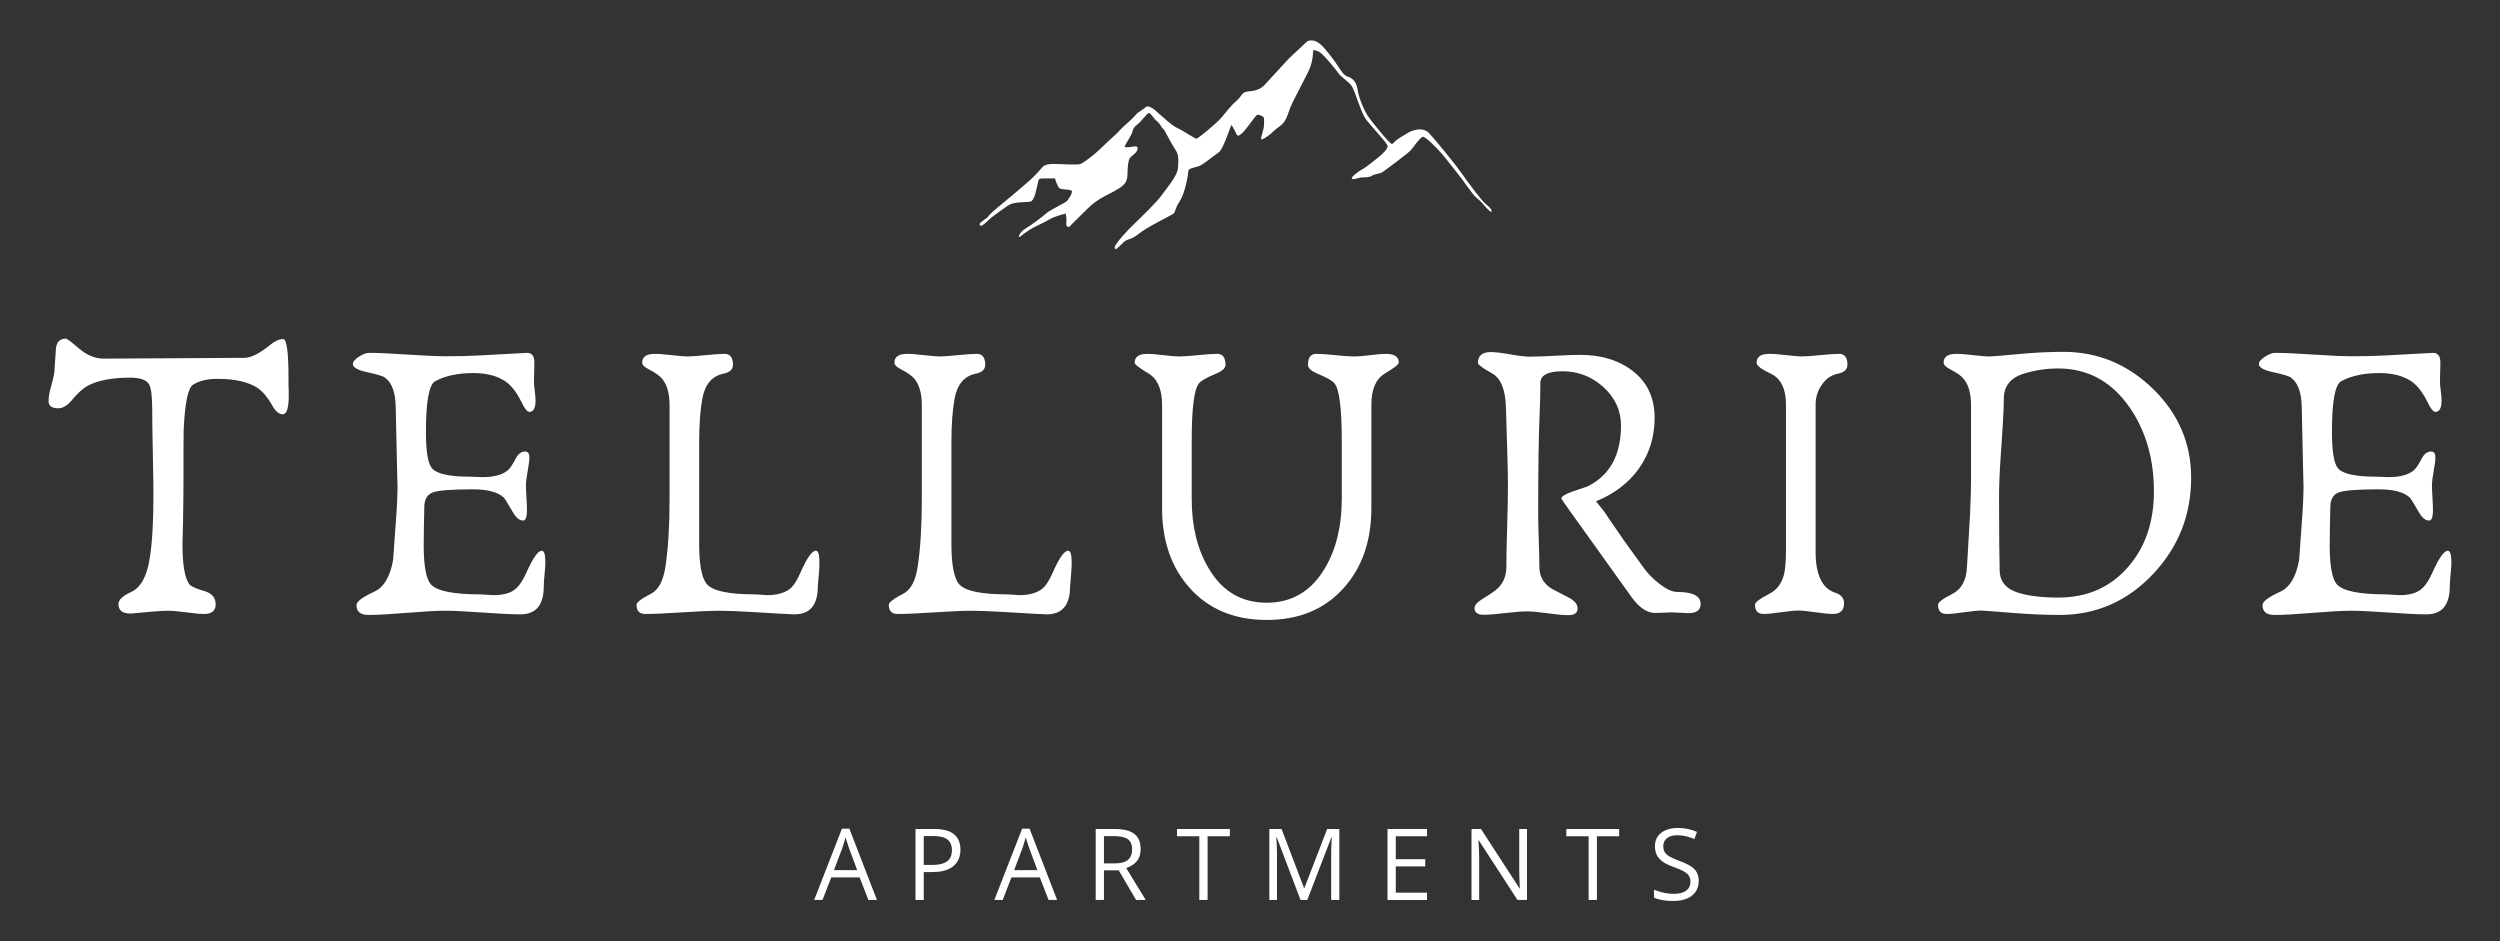 <svg viewBox="0 0 332.947 125.369" xmlns="http://www.w3.org/2000/svg"><rect x="0" y="0" width="332.947" height="125.369" fill="#333333" stroke="none"/><g fill="#fff"><path d="m131.5 28.97s.273-.455 1.318-1.296 3.408-2.841 4.181-3.523c.773-.659 1.569-1.59 1.773-1.818.181-.249.545-.5 1.522-.5.978 0 3.182.182 3.613 0 .432-.159 1.864-1.272 2.273-1.681.409-.409 2.023-1.887 2.091-1.955.091-.068.659-.591.773-.749.113-.16 1.022-1.023 1.386-1.318.364-.296 1.045-1.069 1.045-1.069s.886-.591 1.114-.795c.204-.205.568-.045.932.181.363.205.772.682 1.045.886.273.181 1.454 1.386 2.25 1.727.773.341 2.341 1.454 2.546 1.409.204-.045 2.522-1.909 3.295-2.795.773-.909 1.296-1.637 2.022-2.25.705-.614.682-1.069 1.296-1.205.614-.136 1.637 0 2.523-1.0.909-1 3.159-3.432 3.159-3.432s2.182-2.045 2.409-2.25c.25-.204 1.022-.318 1.795.364.773.705 1.886 2.204 2.363 2.955.477.749.796 1.181 1.182 1.318.387.113 1.181.409 1.386 1.704.204 1.318.909 2.841 1.363 3.545.477.728 2.318 2.955 2.704 3.319.409.363.432.636.818.204.363-.455 1.272-.886 1.75-1.205.455-.318 2.022-.977 2.931.023.932 1.023 3.523 4.182 4.341 5.363.795 1.182 2.59 3.523 3.09 3.977.523.432.864.728.864 1.022 0 .319-.636-.364-1.022-.818-.387-.477-.704-.727-1.068-1.045-.387-.295-1.569-2.045-1.909-2.477-.319-.409-2.227-2.864-2.659-3.341-.432-.5-2.136-2.318-2.523-2.227-.387.092-1.273 1.478-1.637 1.841-.34.364-3.408 2.682-3.795 2.909-.387.204-1.0.204-1.318.432-.341.227-.818.204-1.363.227-.545.045-1.0.341-1.296.182-.272-.16.909-1.046 1.386-1.273.455-.228 1.887-1.386 2.182-1.637.296-.227 1.273-1.068 1.159-1.5-.114-.455-2.432-2.841-2.978-3.659-.545-.796-1.341-3.5-1.727-4.181-.409-.682-1.477-1.273-1.841-1.818-.387-.546-1.909-2.41-2.431-2.75-.522-.341-.932-.319-.932-.319s.045 1.432-.614 2.818c-.681 1.386-2.318 4.386-2.545 5.159-.25.749-.545 1.658-1.228 2.113-.659.477-1.022.841-1.25 1.045-.227.205-1.045.818-1.249.75-.205-.068.34-1.25.34-1.886.023-.659.045-.909-.045-1.045-.091-.137-.681-.455-.909-.296-.227.136-1.432 1.931-1.931 2.386s-.636.387-.728.228c-.091-.16-.681-1.409-.749-1.273-.091.159-1.091 3.272-1.659 3.613-.568.364-2.182 1.75-2.704 1.863-.522.136-1.341.319-1.341.591 0 .273-.364 2.819-1.136 4.023-.773 1.205-.523 1.478-.932 1.75-.409.273-3.409 1.705-4.522 2.614-1.114.886-1.569.659-2.046 1.136-.5.455-1.113 1.25-1.182.75-.068-.5 2-2.636 2.659-3.25.66-.613 3.023-2.955 3.477-3.591.432-.659 2.204-2.659 2.295-3.772.091-1.091.091-1.818-.319-2.432-.432-.613-1.341-2.363-1.432-2.522-.091-.182-.319-.364-.432-.522-.091-.182-.409-.66-.659-.818-.273-.16-.841-1.182-1.091-1.046-.272.16-1.022 1.182-1.454 1.501-.409.34-.591.522-.681.977-.092.477-1.114 1.909-1.023 2.022.114.114.864.023 1.318-.068s.592.432.023.954c-.568.546-.817.432-.932 1.795-.113 1.341.205 2-1.226 2.887-1.433.886-2.636 1.181-4.137 2.659-1.477 1.477-2.113 2.067-2.318 2.318-.227.249-.591.113-.5-.432.068-.569-.091-1.228-.091-1.228s-1.454.341-2.159.773c-.704.432-1.931.932-2.614 1.363-.704.432-1.317 1-1.432 1-.113 0 .068-.66.818-1.114.773-.455 2.386-1.658 2.818-2.067s2.568-1.409 2.772-1.659c.205-.249.75-1.09.614-1.318-.136-.227-1.409-.136-1.659-.363-.272-.228-.591-1.296-.591-1.296s-1.75-.023-1.954.023c-.205.045-.228.204-.341.681-.137.455-.364 2.273-1 2.386-.66.114-2.159 0-2.887.478-.704.477-1.568 1.09-1.795 1.272-.249.182-.704.546-.886.728-.159.181-.613.568-.841.704-.249.16-.477-.181-.181-.408.273-.228.886-.66.886-.66z" fill-rule="evenodd"/><path d="m38.453 52.375c.034 1.864-.233 2.796-.801 2.796-.497 0-.968-.399-1.412-1.199-.587-1.046-1.226-1.81-1.921-2.291-1.226-.817-3.011-1.226-5.356-1.226-1.349 0-2.432.258-3.25.773-.676.426-1.094 2.452-1.254 6.077-.016.408-.024 2.574-.024 6.499 0 1.601-.019 3.45-.055 5.545l-.079 3.198c0 2.574.284 4.298.852 5.17.194.337.896.673 2.106 1.01.975.303 1.463.889 1.463 1.759 0 .855-.516 1.282-1.546 1.282-.513 0-1.063-.045-1.649-.134-1.583-.197-2.597-.296-3.041-.296-.602 0-1.286.035-2.051.106l-3.037.268c-1.083 0-1.625-.418-1.625-1.254 0-.568.568-1.109 1.704-1.625 1.28-.586 2.106-2.104 2.477-4.555.32-2.043.481-4.788.481-8.235 0-1.278-.028-3.195-.083-5.754-.053-2.558-.079-4.477-.079-5.758 0-1.759-.142-2.877-.426-3.356-.355-.586-1.19-.879-2.504-.879-2.38 0-4.236.346-5.569 1.037-.692.355-1.43 1.012-2.212 1.972-.605.713-1.199 1.069-1.783 1.069-.874 0-1.309-.312-1.309-.935 0-.586.115-1.26.347-2.023.249-.873.391-1.512.426-1.921.036-.691.107-1.739.213-3.143.107-.836.544-1.254 1.309-1.254.158 0 .751.445 1.783 1.333 1.03.889 2.141 1.333 3.332 1.333l18.654-.106c.885 0 2.013-.56 3.384-1.68.675-.549 1.27-.824 1.783-.824.481 0 .722 1.714.722 5.143v1.092c0 .142.009.311.028.505v.481z"/><path d="m72.634 74.866c0 .355-.037.893-.11 1.613-.071.718-.106 1.254-.106 1.609 0 2.487-1.039 3.731-3.115 3.731-1.12 0-2.791-.081-5.013-.241-2.219-.16-3.889-.241-5.008-.241-1.136 0-2.837.094-5.103.28-2.264.186-3.963.28-5.099.28-1.068 0-1.601-.435-1.601-1.305 0-.478.782-1.073 2.346-1.783 1.296-.586 2.139-2.008 2.532-4.267.123-1.792.25-3.573.383-5.34.134-1.769.201-3.329.201-4.677 0 .587-.081-2.86-.241-10.34-.035-1.953-.522-3.259-1.463-3.916-.268-.194-1.112-.443-2.532-.745-1.139-.268-1.708-.615-1.708-1.041 0-.318.285-.655.856-1.01.515-.32.95-.481 1.305-.481 1.136 0 2.841.077 5.115.229 2.273.15 3.979.225 5.115.225 1.635 0 3.11-.035 4.425-.106 4.264-.231 6.387-.347 6.369-.347.657 0 .986.426.986 1.278 0 .284-.01.712-.028 1.282-.019.568-.028.994-.028 1.278s.035.697.106 1.238c.071.542.106.954.106 1.238 0 1.031-.275 1.546-.824 1.546-.284 0-.639-.444-1.065-1.333-.658-1.349-1.414-2.289-2.268-2.824-1.065-.675-2.441-1.014-4.129-1.014-2.062 0-3.757.365-5.087 1.092-.818.445-1.226 2.701-1.226 6.771 0 2.611.274 4.227.824 4.847.657.729 2.345 1.092 5.064 1.092.178 0 .454.01.824.028.373.019.649.028.828.028 1.491 0 2.601-.293 3.332-.879.318-.265.69-.816 1.116-1.652.32-.586.73-.879 1.226-.879.373 0 .56.258.56.773 0 .408-.077 1.025-.229 1.853-.15.826-.225 1.442-.225 1.85 0 .374.022.925.067 1.652.044.729.067 1.28.067 1.652 0 .942-.169 1.412-.505 1.412-.516 0-.996-.408-1.44-1.226-.623-1.083-1.006-1.696-1.148-1.838-.781-.728-2.157-1.092-4.129-1.092-2.861 0-4.648.142-5.359.426-.71.284-1.073.915-1.089 1.893 0 .374-.019 1.226-.055 2.559-.019 1.028-.028 1.871-.028 2.528 0 2.827.328 4.585.986 5.277.817.871 2.994 1.305 6.531 1.305.194 0 .486.019.875.055.391.035.686.051.883.051 1.188 0 2.103-.221 2.745-.662.586-.41 1.128-1.165 1.625-2.268.888-1.99 1.581-2.985 2.078-2.985.32 0 .481.508.481 1.522z"/><path d="m109.13 74.866c0 .371-.018.797-.051 1.278l-.162 1.944c0 2.487-1.039 3.731-3.115 3.731-.374 0-2.275-.106-5.703-.319-1.885-.107-3.325-.162-4.318-.162-1.083 0-2.727.071-4.93.213-2.204.144-3.847.217-4.93.217-.765 0-1.148-.408-1.148-1.226 0-.32.64-.809 1.921-1.467 1.012-.515 1.66-1.749 1.944-3.703.355-2.416.532-5.338.532-8.767v-12.683c0-1.475-.311-2.612-.931-3.411-.355-.444-.942-.872-1.759-1.282-.639-.318-.958-.628-.958-.931 0-.781.568-1.171 1.704-1.171.533 0 1.058.035 1.573.106 1.527.161 2.407.241 2.638.241.568 0 1.41-.057 2.528-.173 1.12-.115 1.964-.173 2.532-.173.746 0 1.12.488 1.12 1.463 0 .605-.417.997-1.25 1.175-1.528.3-2.471 1.4-2.828 3.301-.284 1.53-.426 3.512-.426 5.943v13.432c0 2.824.356 4.626 1.069 5.407.833.871 2.919 1.305 6.259 1.305.197 0 .477.015.84.043.365.027.628.047.789.063 1.278.019 2.289-.239 3.037-.773.497-.355.986-1.074 1.467-2.157.87-1.99 1.563-2.985 2.078-2.985.318 0 .477.508.477 1.522z"/><path d="m142.725 74.866c0 .371-.018.797-.051 1.278l-.162 1.944c0 2.487-1.039 3.731-3.115 3.731-.374 0-2.275-.106-5.703-.319-1.885-.107-3.325-.162-4.318-.162-1.083 0-2.727.071-4.93.213-2.204.144-3.847.217-4.93.217-.765 0-1.148-.408-1.148-1.226 0-.32.64-.809 1.921-1.467 1.012-.515 1.66-1.749 1.944-3.703.355-2.416.532-5.338.532-8.767v-12.683c0-1.475-.311-2.612-.931-3.411-.355-.444-.942-.872-1.759-1.282-.639-.318-.958-.628-.958-.931 0-.781.568-1.171 1.704-1.171.533 0 1.058.035 1.573.106 1.527.161 2.407.241 2.638.241.568 0 1.41-.057 2.528-.173 1.12-.115 1.964-.173 2.532-.173.746 0 1.12.488 1.12 1.463 0 .605-.417.997-1.25 1.175-1.528.3-2.471 1.4-2.828 3.301-.284 1.53-.426 3.512-.426 5.943v13.432c0 2.824.356 4.626 1.069 5.407.833.871 2.919 1.305 6.259 1.305.197 0 .477.015.84.043.365.027.628.047.789.063 1.278.019 2.289-.239 3.037-.773.497-.355.986-1.074 1.467-2.157.87-1.99 1.563-2.985 2.078-2.985.318 0 .477.508.477 1.522z"/><path d="m186.285 48.297c0 .232-.609.708-1.826 1.428-1.215.718-1.822 2.117-1.822 4.196v13.748c0 4.354-1.226 7.898-3.679 10.632-2.54 2.842-5.959 4.263-10.258 4.263s-7.72-1.421-10.261-4.263c-2.451-2.734-3.675-6.278-3.675-10.632v-13.748c0-2.079-.609-3.478-1.826-4.196-1.218-.72-1.826-1.196-1.826-1.428 0-.781.569-1.171 1.708-1.171.478 0 1.179.058 2.102.173.925.116 1.627.173 2.106.173.568 0 1.412-.057 2.532-.173 1.12-.115 1.964-.173 2.532-.173.746 0 1.12.488 1.12 1.463 0 .445-.461.854-1.384 1.226-1.157.481-1.877.899-2.161 1.254-.639.781-.958 3.339-.958 7.675v7.698c0 3.626.746 6.699 2.24 9.22 1.792 3.074 4.378 4.61 7.753 4.61 3.357 0 5.941-1.536 7.753-4.61 1.493-2.521 2.24-5.594 2.24-9.22v-7.698c0-4.335-.321-6.894-.962-7.675-.284-.355-1.004-.773-2.157-1.254-.923-.373-1.384-.782-1.384-1.226 0-.975.372-1.463 1.116-1.463.57 0 1.414.058 2.532.173 1.12.116 1.964.173 2.532.173.462 0 1.159-.057 2.09-.173.933-.115 1.631-.173 2.094-.173 1.153 0 1.731.39 1.731 1.171z"/><path d="m226.487 80.435c0 .818-.551 1.226-1.652 1.226-.105 0-.448-.019-1.025-.055-.576-.035-.989-.051-1.238-.051-.142 0-.458.013-.947.039-.489.026-.885.039-1.187.039-1.083 0-2.132-.702-3.143-2.106l-8.128-11.35c-.818-1.138-1.226-1.733-1.226-1.786 0-.265.498-.577 1.495-.935.657-.213 1.314-.435 1.972-.666 2.983-1.472 4.476-4.18 4.476-8.124 0-2.008-.8-3.732-2.398-5.17-1.546-1.367-3.34-2.051-5.383-2.051-1.972 0-2.958.523-2.958 1.57 0 1.296-.035 2.727-.106 4.291-.124 2.737-.185 7.142-.185 13.215 0 .784.026 1.948.079 3.494.052 1.544.079 2.707.079 3.49 0 1.118.444 2.014 1.333 2.69.16.142.968.578 2.425 1.305.888.445 1.333.95 1.333 1.518 0 .604-.409.907-1.226.907-.623 0-1.548-.085-2.772-.252-1.226-.169-2.148-.252-2.768-.252-.658 0-1.623.075-2.895.225-1.27.152-2.215.229-2.836.229-.818 0-1.226-.303-1.226-.907 0-.373.364-.782 1.092-1.226 1.049-.639 1.732-1.118 2.051-1.44.728-.746 1.092-1.661 1.092-2.745 0-1.188.035-2.978.106-5.367s.106-4.18.106-5.371c0-1.333-.035-3.073-.106-5.221-.087-2.737-.14-4.486-.158-5.249-.053-2.434-.674-3.98-1.865-4.638-1.244-.691-1.865-1.153-1.865-1.384 0-.959.568-1.44 1.704-1.44.586 0 1.456.102 2.611.308 1.157.203 2.028.304 2.615.304.728 0 1.834-.039 3.317-.118 1.483-.081 2.588-.122 3.317-.122 2.808 0 5.117.685 6.929 2.055 2.024 1.51 3.037 3.623 3.037 6.341 0 2.54-.71 4.805-2.13 6.795-1.386 1.901-3.279 3.339-5.679 4.314.231.303.588.747 1.069 1.333.336.516 1.224 1.813 2.662 3.892.142.195 1.014 1.403 2.615 3.624.497.692 1.117 1.34 1.861 1.944 1.03.852 1.902 1.278 2.615 1.278 2.076 0 3.115.534 3.115 1.601z"/><path d="m246.041 48.589c0 .605-.418.997-1.254 1.175-.905.176-1.633.682-2.185 1.518-.534.763-.801 1.624-.801 2.583v19.612c0 3.074.872 4.894 2.615 5.462.781.25 1.171.713 1.171 1.388 0 .96-.489 1.44-1.467 1.44-.516 0-1.289-.077-2.319-.229-1.031-.15-1.794-.225-2.291-.225-.516 0-1.289.075-2.319.225-1.028.152-1.8.229-2.315.229-.765 0-1.148-.408-1.148-1.226 0-.32.64-.809 1.921-1.467.975-.497 1.623-1.35 1.944-2.559.175-.728.264-1.899.264-3.514v-19.08c0-2.15-.693-3.545-2.078-4.184-1.226-.568-1.838-1.047-1.838-1.44 0-.781.569-1.171 1.708-1.171.53 0 1.054.035 1.57.106 1.527.161 2.407.241 2.638.241.568 0 1.412-.057 2.532-.173 1.12-.115 1.964-.173 2.532-.173.746 0 1.12.488 1.12 1.463z"/><path d="m291.813 63.619c0 4.956-1.679 9.219-5.036 12.79-3.429 3.66-7.595 5.49-12.498 5.49-1.938 0-4.101-.098-6.491-.292-2.388-.194-3.687-.292-3.9-.292-.516 0-1.289.075-2.319.225-1.031.152-1.804.229-2.319.229-.765 0-1.148-.408-1.148-1.226 0-.32.631-.801 1.893-1.44s1.919-1.882 1.972-3.731c.089-1.635.223-3.918.402-6.85.087-1.972.13-3.499.13-4.583v-10.017c0-1.475-.311-2.612-.931-3.411-.355-.444-.942-.872-1.759-1.282-.639-.318-.958-.628-.958-.931 0-.781.568-1.171 1.704-1.171.533 0 1.058.035 1.573.106 1.527.161 2.407.241 2.638.241.515 0 1.838-.102 3.967-.308 2.132-.205 4.149-.308 6.05-.308 4.6 0 8.589 1.649 11.965 4.945 3.376 3.295 5.064 7.233 5.064 11.815zm-4.957 1.814c0-4.335-1.083-8.066-3.25-11.192-2.398-3.447-5.569-5.17-9.512-5.17-1.494 0-2.96.213-4.397.639-1.885.534-2.828 1.652-2.828 3.356 0 1.262-.142 3.865-.426 7.809-.142 2.098-.213 3.857-.213 5.277 0 2.309.009 4.484.028 6.527l.055 3.226c0 1.51.825 2.522 2.477 3.037 1.385.429 3.161.643 5.328.643 3.838 0 6.938-1.359 9.299-4.078 2.292-2.628 3.439-5.987 3.439-10.072z"/><path d="m326.474 74.866c0 .355-.037.893-.11 1.613-.071.718-.106 1.254-.106 1.609 0 2.487-1.039 3.731-3.115 3.731-1.12 0-2.791-.081-5.013-.241-2.219-.16-3.889-.241-5.008-.241-1.136 0-2.837.094-5.103.28-2.264.186-3.963.28-5.099.28-1.068 0-1.601-.435-1.601-1.305 0-.478.782-1.073 2.346-1.783 1.296-.586 2.139-2.008 2.532-4.267.123-1.792.25-3.573.383-5.34.134-1.769.201-3.329.201-4.677 0 .587-.081-2.86-.241-10.34-.035-1.953-.522-3.259-1.463-3.916-.268-.194-1.112-.443-2.532-.745-1.139-.268-1.708-.615-1.708-1.041 0-.318.285-.655.856-1.01.515-.32.95-.481 1.305-.481 1.136 0 2.841.077 5.115.229 2.273.15 3.979.225 5.115.225 1.635 0 3.11-.035 4.425-.106 4.264-.231 6.387-.347 6.369-.347.657 0 .986.426.986 1.278 0 .284-.01.712-.028 1.282-.019.568-.028.994-.028 1.278s.035.697.106 1.238c.071.542.106.954.106 1.238 0 1.031-.275 1.546-.824 1.546-.284 0-.639-.444-1.065-1.333-.658-1.349-1.414-2.289-2.268-2.824-1.065-.675-2.441-1.014-4.129-1.014-2.062 0-3.757.365-5.087 1.092-.818.445-1.226 2.701-1.226 6.771 0 2.611.274 4.227.824 4.847.657.729 2.345 1.092 5.064 1.092.178 0 .454.01.824.028.373.019.649.028.828.028 1.491 0 2.601-.293 3.332-.879.318-.265.69-.816 1.116-1.652.32-.586.73-.879 1.226-.879.373 0 .56.258.56.773 0 .408-.077 1.025-.229 1.853-.15.826-.225 1.442-.225 1.85 0 .374.022.925.067 1.652.044.729.067 1.28.067 1.652 0 .942-.169 1.412-.505 1.412-.516 0-.996-.408-1.44-1.226-.623-1.083-1.006-1.696-1.148-1.838-.781-.728-2.157-1.092-4.129-1.092-2.861 0-4.648.142-5.359.426-.71.284-1.073.915-1.089 1.893 0 .374-.019 1.226-.055 2.559-.019 1.028-.028 1.871-.028 2.528 0 2.827.328 4.585.986 5.277.817.871 2.994 1.305 6.531 1.305.194 0 .486.019.875.055.391.035.686.051.883.051 1.188 0 2.103-.221 2.745-.662.586-.41 1.128-1.165 1.625-2.268.888-1.99 1.581-2.985 2.078-2.985.32 0 .481.508.481 1.522z"/><path d="m115.65 119.856-1.163-3.001h-3.786l-1.159 3.001h-1.112l3.699-9.492h.99l3.672 9.492zm-1.491-3.975-1.108-2.981c-.024-.079-.066-.206-.126-.383-.058-.175-.117-.359-.177-.548-.061-.191-.109-.345-.146-.461-.045.176-.093.353-.142.528-.05.173-.099.335-.146.485-.047.148-.089.274-.122.379l-1.124 2.981h3.092z"/><path d="m124.394 110.403c1.22 0 2.111.239 2.674.714.562.476.844 1.159.844 2.047 0 .4-.066.78-.197 1.14-.132.361-.345.678-.639.954-.292.274-.676.489-1.152.647-.476.156-1.059.233-1.747.233h-1.152v3.719h-1.1v-9.453h2.469zm-.103.939h-1.266v3.853h1.025c.604 0 1.108-.064 1.51-.193.404-.131.708-.341.911-.631.202-.292.304-.679.304-1.163 0-.628-.201-1.096-.603-1.404-.4-.308-1.027-.461-1.881-.461z"/><path d="m139.648 119.856-1.163-3.001h-3.786l-1.159 3.001h-1.112l3.699-9.492h.99l3.672 9.492zm-1.491-3.975-1.108-2.981c-.024-.079-.066-.206-.126-.383-.058-.175-.117-.359-.177-.548-.061-.191-.109-.345-.146-.461-.045.176-.093.353-.142.528-.05.173-.099.335-.146.485-.047.148-.089.274-.122.379l-1.124 2.981h3.092z"/><path d="m148.478 110.403c.775 0 1.416.097 1.921.288.507.192.885.484 1.136.875.249.392.375.891.375 1.499 0 .503-.091.921-.272 1.254-.179.334-.416.605-.71.812-.292.205-.605.365-.939.477l2.595 4.247h-1.282l-2.315-3.944h-1.964v3.944h-1.1v-9.453zm-.067.951h-1.388v3.628h1.499c.773 0 1.341-.158 1.704-.473.365-.316.548-.779.548-1.392 0-.641-.193-1.094-.58-1.361-.387-.268-.981-.402-1.783-.402z"/><path d="m160.827 119.856h-1.104v-8.483h-2.974v-.97h7.04v.97h-2.962z"/><path d="m173.203 119.856-3.175-8.369h-.051c.018.179.033.396.043.651.013.252.024.528.032.828.01.3.016.605.016.915v5.975h-1.021v-9.453h1.629l2.993 7.864h.047l3.037-7.864h1.617v9.453h-1.085v-6.054c0-.278.004-.558.012-.84.008-.284.018-.552.032-.804.013-.252.026-.47.039-.655h-.051l-3.214 8.353h-.899z"/><path d="m190.052 119.856h-5.265v-9.453h5.265v.97h-4.165v3.056h3.924v.958h-3.924v3.498h4.165v.97z"/><path d="m203.364 119.856h-1.266l-5.154-7.939h-.051c.013.211.028.452.043.722.018.268.033.555.043.86.01.303.016.611.016.927v5.431h-1.021v-9.453h1.262l5.135 7.915h.043c-.008-.152-.019-.367-.032-.643-.014-.278-.026-.578-.035-.899-.011-.32-.016-.619-.016-.895v-5.478h1.033v9.453z"/><path d="m212.676 119.856h-1.104v-8.483h-2.974v-.97h7.04v.97h-2.962z"/><path d="m226.232 117.34c0 .56-.14 1.037-.418 1.432-.279.394-.668.696-1.167.903-.5.207-1.089.312-1.767.312-.358 0-.696-.018-1.014-.051-.319-.035-.611-.084-.879-.15-.268-.065-.504-.146-.706-.241v-1.053c.323.134.718.259 1.183.375.465.113.952.17 1.463.17.473 0 .873-.063 1.199-.189.328-.128.578-.312.749-.552.171-.239.256-.526.256-.864 0-.323-.071-.593-.213-.808-.142-.218-.379-.416-.71-.596-.329-.181-.779-.373-1.349-.576-.4-.142-.753-.297-1.061-.465-.306-.171-.562-.364-.769-.58-.205-.215-.362-.465-.469-.749-.105-.286-.158-.612-.158-.978 0-.505.127-.937.383-1.298.257-.36.613-.636 1.069-.828.455-.191.978-.288 1.57-.288.505 0 .971.049 1.4.146.428.095.821.221 1.179.379l-.343.947c-.339-.144-.7-.264-1.081-.359-.382-.095-.776-.142-1.183-.142-.405 0-.747.061-1.025.181-.276.118-.488.286-.635.501-.148.213-.221.469-.221.769 0 .331.069.607.209.828.142.219.367.413.674.584.308.172.716.349 1.226.532.554.203 1.026.417 1.416.643.389.227.684.503.887.828.202.326.304.739.304 1.238z"/></g></svg>